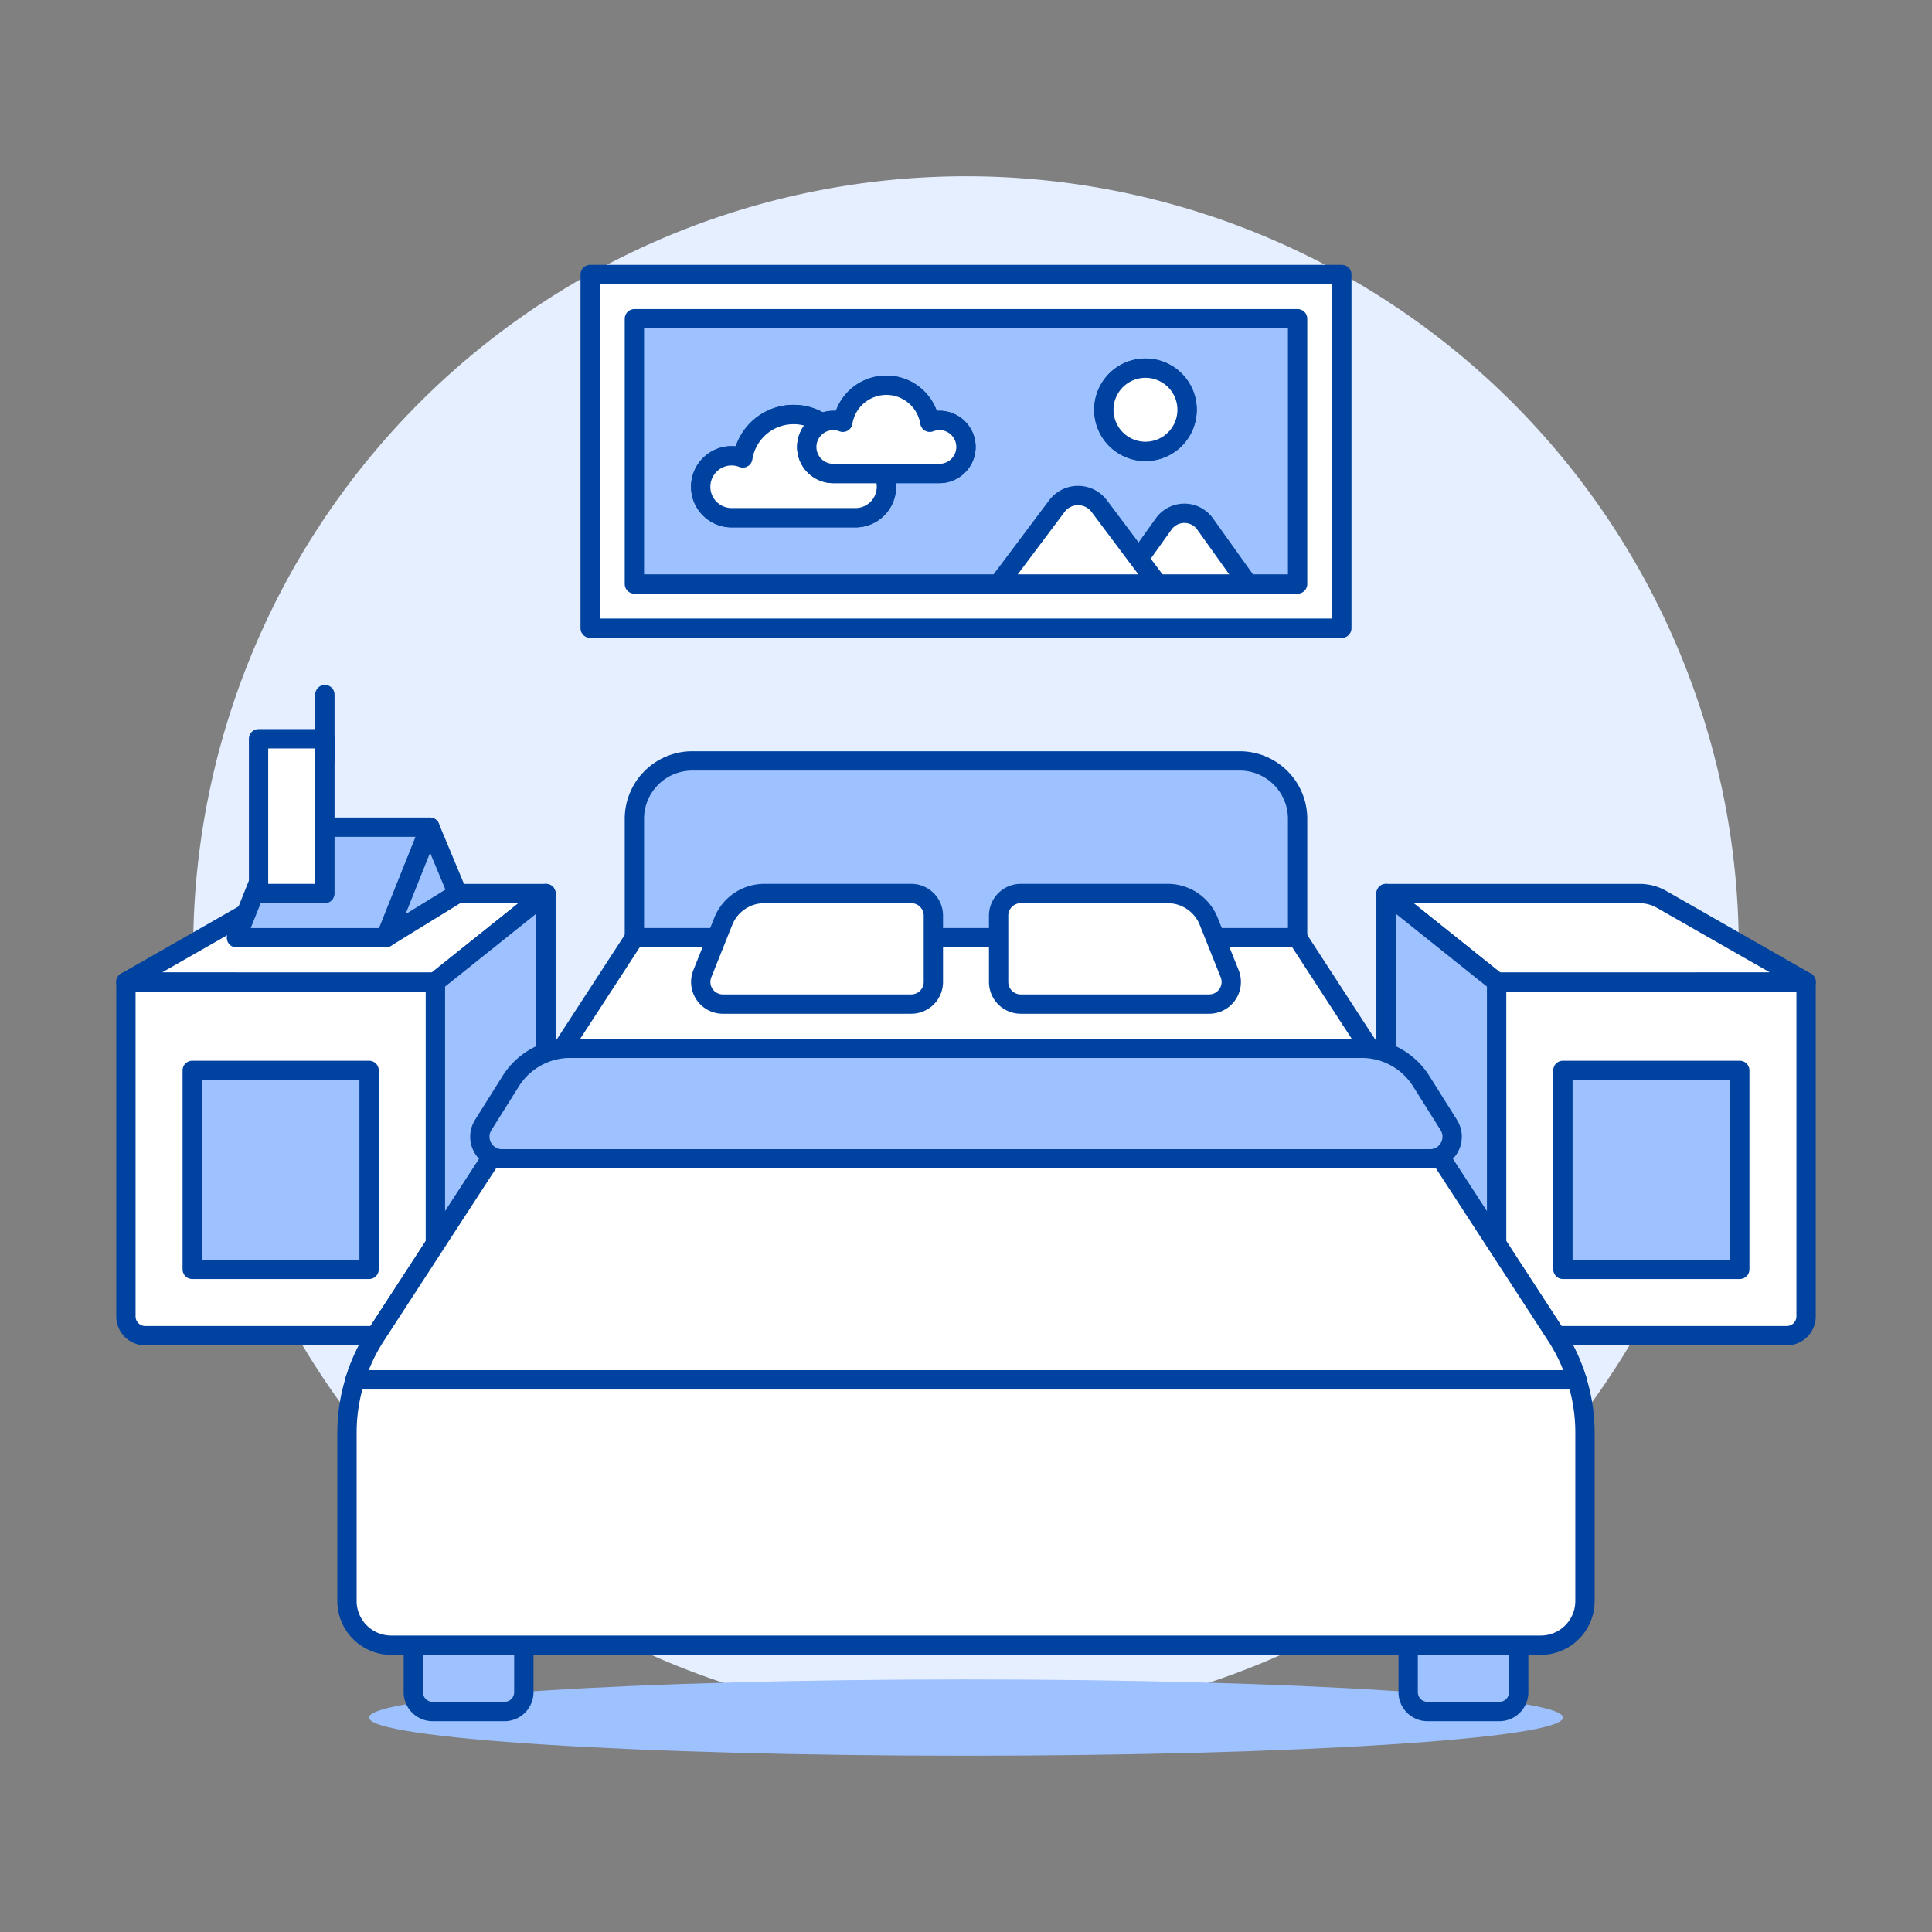 <svg viewBox="0 0 100 100" xmlns="http://www.w3.org/2000/svg" id="Double-Bed-Room--Streamline-Ux" height="100" width="100"><rect x="0" y="0" width="100" height="100" fill="#808080" stroke="none"/><desc>Double Bed Room Streamline Illustration: https://streamlinehq.com</desc><path d="M10 49.124a40 40 0 1 0 80 0 40 40 0 1 0 -80 0Z" fill="#e6efff" stroke-width="1"></path><path d="m30.547 14.209 38.905 0 0 18.308 -38.905 0Z" fill="#ffffff" stroke="#0042a0" stroke-linecap="round" stroke-linejoin="round" stroke-width="1"></path><path d="M92.483 69.135h-15.02V50.826h16.02v17.309a1 1 0 0 1 -1 1Z" fill="#ffffff" stroke="#0042a0" stroke-linecap="round" stroke-linejoin="round" stroke-width="1"></path><path d="M93.483 50.826 86 46.551a2.282 2.282 0 0 0 -1.135 -0.3H71.741l5.722 4.577Z" fill="#ffffff" stroke="#0042a0" stroke-linecap="round" stroke-linejoin="round" stroke-width="1"></path><path d="m77.463 69.135 -5.722 -9.154 0 -13.732 5.722 4.577 0 18.309z" fill="#9ec1ff" stroke="#0042a0" stroke-linecap="round" stroke-linejoin="round" stroke-width="1"></path><path d="M80.896 55.403h9.154v10.299h-9.154z" fill="#9ec1ff" stroke="#0042a0" stroke-linecap="round" stroke-linejoin="round" stroke-width="1"></path><path d="M7.517 69.135h15.02V50.826H6.517v17.309a1 1 0 0 0 1 1Z" fill="#ffffff" stroke="#0042a0" stroke-linecap="round" stroke-linejoin="round" stroke-width="1"></path><path d="M6.517 50.826 14 46.551a2.282 2.282 0 0 1 1.135 -0.3h13.124l-5.722 4.577Z" fill="#ffffff" stroke="#0042a0" stroke-linecap="round" stroke-linejoin="round" stroke-width="1"></path><path d="m22.537 69.135 5.722 -9.154 0 -13.732 -5.722 4.577 0 18.309z" fill="#9ec1ff" stroke="#0042a0" stroke-linecap="round" stroke-linejoin="round" stroke-width="1"></path><path d="M9.95 55.403h9.154v10.299H9.95z" fill="#9ec1ff" stroke="#0042a0" stroke-linecap="round" stroke-linejoin="round" stroke-width="1"></path><path d="m19.963 48.538 -7.724 0 2.288 -5.722 7.724 0 -2.288 5.722z" fill="#9ec1ff" stroke="#0042a0" stroke-linecap="round" stroke-linejoin="round" stroke-width="1"></path><path d="m19.963 48.538 3.719 -2.289 -1.431 -3.433 -2.288 5.722z" fill="#9ec1ff" stroke="#0042a0" stroke-linecap="round" stroke-linejoin="round" stroke-width="1"></path><path d="m13.383 38.239 3.433 0 0 8.01 -3.433 0Z" fill="#ffffff" stroke="#0042a0" stroke-linecap="round" stroke-linejoin="round" stroke-width="1"></path><path d="m16.816 39.384 0 -3.433" fill="none" stroke="#0042a0" stroke-linecap="round" stroke-linejoin="round" stroke-width="1"></path><path d="m32.836 16.498 34.328 0 0 13.731 -34.328 0Z" fill="#9ec1ff" stroke="#0042a0" stroke-linecap="round" stroke-linejoin="round" stroke-width="1"></path><path d="M44.279 23.592a1.585 1.585 0 0 0 -0.577 0.112 2.659 2.659 0 0 0 -5.254 0 1.585 1.585 0 0 0 -0.577 -0.112 1.6 1.6 0 0 0 0 3.205h6.408a1.6 1.6 0 0 0 0 -3.205Z" fill="#ffffff" stroke="#0042a0" stroke-linecap="round" stroke-linejoin="round" stroke-width="1"></path><path d="M44.279 23.592a1.585 1.585 0 0 0 -0.577 0.112 2.659 2.659 0 0 0 -5.254 0 1.585 1.585 0 0 0 -0.577 -0.112 1.6 1.6 0 0 0 0 3.205h6.408a1.6 1.6 0 0 0 0 -3.205Z" fill="#ffffff" stroke="#0042a0" stroke-linecap="round" stroke-linejoin="round" stroke-width="1"></path><path d="M48.627 21.762a1.379 1.379 0 0 0 -0.5 0.095 2.279 2.279 0 0 0 -4.5 0 1.372 1.372 0 1 0 -0.495 2.651h5.493a1.373 1.373 0 0 0 0 -2.746Z" fill="#ffffff" stroke="#0042a0" stroke-linecap="round" stroke-linejoin="round" stroke-width="1"></path><path d="M48.627 21.762a1.379 1.379 0 0 0 -0.5 0.095 2.279 2.279 0 0 0 -4.5 0 1.372 1.372 0 1 0 -0.495 2.651h5.493a1.373 1.373 0 0 0 0 -2.746Z" fill="#ffffff" stroke="#0042a0" stroke-linecap="round" stroke-linejoin="round" stroke-width="1"></path><path d="M57.135 21.21a2.154 2.154 0 1 0 4.308 0 2.154 2.154 0 1 0 -4.308 0Z" fill="#ffffff" stroke="#0042a0" stroke-width="1"></path><path d="M57.135 21.21a2.154 2.154 0 1 0 4.308 0 2.154 2.154 0 1 0 -4.308 0Z" fill="#ffffff" stroke="#0042a0" stroke-linecap="round" stroke-linejoin="round" stroke-width="1"></path><path d="m58.01 30.229 2.221 -3.11a1.318 1.318 0 0 1 2.144 0l2.222 3.11Z" fill="#ffffff" stroke="#0042a0" stroke-linecap="round" stroke-linejoin="round" stroke-width="1"></path><path d="M51.677 30.229 54.7 26.2a1.372 1.372 0 0 1 2.2 0l3.021 4.027Z" fill="#ffffff" stroke="#0042a0" stroke-linecap="round" stroke-linejoin="round" stroke-width="1"></path><path d="M80.9 88.9c0 -1.089 -13.832 -1.974 -30.9 -1.974s-30.9 0.885 -30.9 1.974 13.837 1.976 30.9 1.976 30.9 -0.883 30.9 -1.976Z" fill="#9ec1ff" stroke-width="1"></path><path d="M26.114 88.588h-3.721a1 1 0 0 1 -1 -1v-2.433h5.721v2.433a1 1 0 0 1 -1 1Z" fill="#9ec1ff" stroke="#0042a0" stroke-linecap="round" stroke-linejoin="round" stroke-width="1"></path><path d="M67.164 42.384a3 3 0 0 0 -3 -3H35.836a3 3 0 0 0 -3 3v6.154h34.328Z" fill="#9ec1ff" stroke="#0042a0" stroke-linecap="round" stroke-linejoin="round" stroke-width="1"></path><path d="M77.607 88.588h-3.721a1 1 0 0 1 -1 -1v-2.433h5.721v2.433a1 1 0 0 1 -1 1Z" fill="#9ec1ff" stroke="#0042a0" stroke-linecap="round" stroke-linejoin="round" stroke-width="1"></path><path d="M18.38 71.423h63.24a9.12 9.12 0 0 0 -1.059 -2.274l-13.4 -20.611H32.836l-13.4 20.61a9.127 9.127 0 0 0 -1.056 2.275Z" fill="#ffffff" stroke="#0042a0" stroke-linecap="round" stroke-linejoin="round" stroke-width="1"></path><path d="M19.439 69.148a9.127 9.127 0 0 0 -1.059 2.275h63.24a9.12 9.12 0 0 0 -1.059 -2.274L74.6 59.981H25.4Z" fill="#ffffff" stroke="#0042a0" stroke-linecap="round" stroke-linejoin="round" stroke-width="1"></path><path d="M81.62 71.423H18.38a9.141 9.141 0 0 0 -0.42 2.714v8.729a2.289 2.289 0 0 0 2.289 2.289h59.5a2.289 2.289 0 0 0 2.289 -2.289v-8.729a9.141 9.141 0 0 0 -0.418 -2.714Z" fill="#ffffff" stroke="#0042a0" stroke-linecap="round" stroke-linejoin="round" stroke-width="1"></path><path d="M47.167 51.971h-9.753a1.145 1.145 0 0 1 -1.062 -1.57l1.085 -2.713a2.289 2.289 0 0 1 2.125 -1.439h7.605a1.145 1.145 0 0 1 1.144 1.145v3.432a1.145 1.145 0 0 1 -1.144 1.145Z" fill="#ffffff" stroke="#0042a0" stroke-linecap="round" stroke-linejoin="round" stroke-width="1"></path><path d="M52.833 51.971h9.753a1.145 1.145 0 0 0 1.062 -1.57l-1.085 -2.713a2.289 2.289 0 0 0 -2.125 -1.439h-7.605a1.145 1.145 0 0 0 -1.144 1.145v3.432a1.145 1.145 0 0 0 1.144 1.145Z" fill="#ffffff" stroke="#0042a0" stroke-linecap="round" stroke-linejoin="round" stroke-width="1"></path><path d="M70.461 54.259H29.539a3.633 3.633 0 0 0 -3.082 1.667L25 58.248a1.145 1.145 0 0 0 1.028 1.733h47.946A1.145 1.145 0 0 0 75 58.248l-1.459 -2.322a3.633 3.633 0 0 0 -3.08 -1.667Z" fill="#9ec1ff" stroke="#0042a0" stroke-linecap="round" stroke-linejoin="round" stroke-width="1"></path></svg>